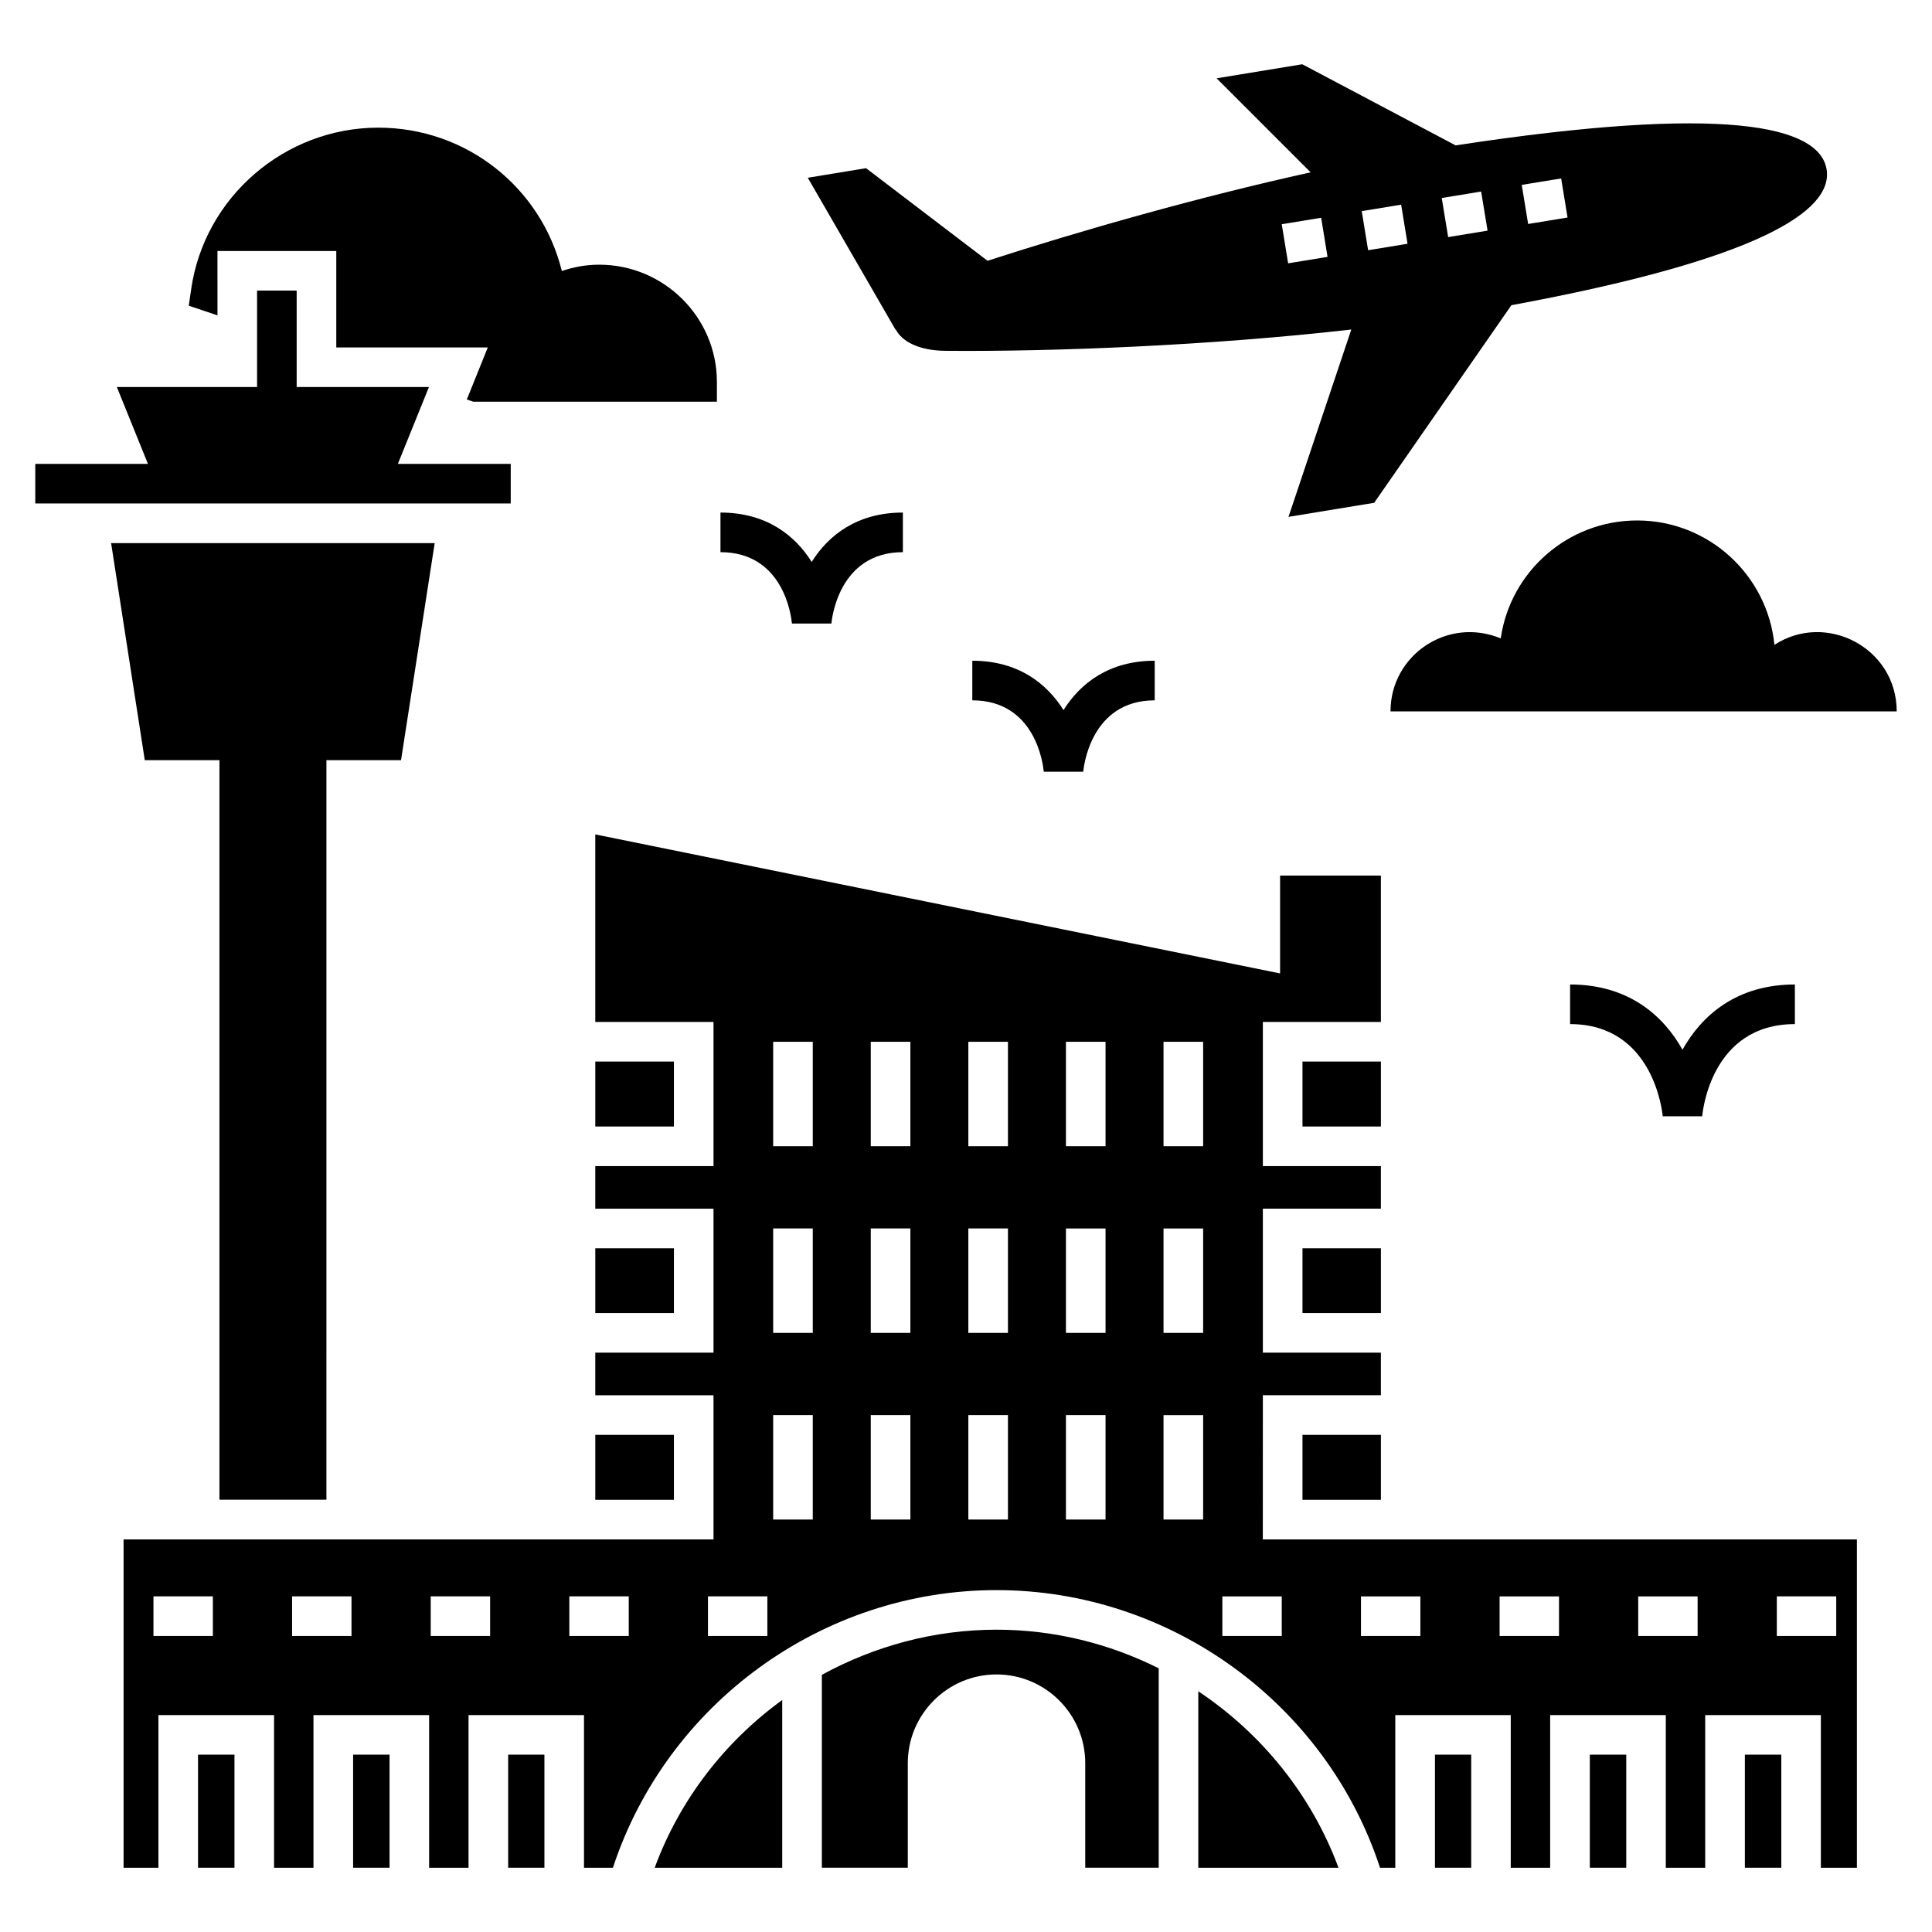 <?xml version="1.0" encoding="UTF-8"?>
<!-- Uploaded to: SVG Repo, www.svgrepo.com, Generator: SVG Repo Mixer Tools -->
<svg fill="#000000" width="800px" height="800px" version="1.1" viewBox="144 144 512 512" xmlns="http://www.w3.org/2000/svg">
 <g>
  <path d="m196.48 609h9.656v29.965h-9.656z"/>
  <path d="m237.58 609h9.656v29.965h-9.656z"/>
  <path d="m278.67 609h9.605v29.965h-9.605z"/>
  <path d="m301.76 425.32h20.836v17.215h-20.836z"/>
  <path d="m301.76 474.81h20.836v17.16h-20.836z"/>
  <path d="m301.76 524.25h20.836v17.215h-20.836z"/>
  <path d="m317.5 638.97h33.797v-44.449c-15.168 11.016-27.133 26.34-33.797 44.449z"/>
  <path d="m361.8 587.85v51.117h22.777v-27.711c0-12.961 10.547-23.512 23.512-23.512 12.961 0 23.512 10.547 23.512 23.512v27.711h19.469v-52.848c-13.121-6.559-27.711-10.234-42.98-10.234-16.531 0-32.383 4.356-46.289 11.965z"/>
  <path d="m461.56 592.21v46.762h37.156c-7.191-19.418-20.469-35.637-37.156-46.762z"/>
  <path d="m489.17 425.32h20.781v17.215h-20.781z"/>
  <path d="m489.17 474.81h20.781v17.16h-20.781z"/>
  <path d="m489.17 524.25h20.781v17.215h-20.781z"/>
  <path d="m524.28 609h9.605v29.965h-9.605z"/>
  <path d="m565.32 609h9.656v29.965h-9.656z"/>
  <path d="m606.41 609h9.656v29.965h-9.656z"/>
  <path d="m478.67 513.75h31.277v-11.285h-31.277v-38.152h31.277v-11.285h-31.277v-38.207h31.277v-38.781h-26.711v25.926l-181.48-36.84v49.699h31.332v38.207h-31.332v11.285h31.332v38.152h-31.332v11.285h31.332v38.207h-156.34v87.012h9.234v-40.461h30.648v40.461h10.445v-40.461h30.648v40.461h10.445v-40.461h30.598v40.461h7.66c14.328-43.508 55.473-73.578 101.65-73.578 46.184 0 87.379 30.07 101.65 73.578h4.039v-40.461h30.598v40.461h10.445v-40.461h30.648v40.461h10.445v-40.461h30.648v40.461h9.551v-87.012h-157.44zm-278.26 63.801h-15.742v-10.496h15.742zm36.738 0h-15.742v-10.496h15.742zm377.73-10.496h15.742v10.496h-15.742zm-340.99 10.496h-15.742v-10.496h15.742zm36.738 0h-15.742v-10.496h15.742zm36.734 0h-15.742v-10.496h15.742zm12.035-30.863h-10.496v-27.668h10.496zm0-49.465h-10.496v-27.668h10.496zm0-49.469h-10.496v-27.668h10.496zm25.863 98.934h-10.496v-27.668h10.496zm0-49.465h-10.496v-27.668h10.496zm0-49.469h-10.496v-27.668h10.496zm25.859 98.934h-10.496v-27.668h10.496zm0-49.465h-10.496v-27.668h10.496zm0-49.469h-10.496v-27.668h10.496zm25.863 98.934h-10.496v-27.668h10.496zm0-49.465h-10.496v-27.668h10.496zm0-49.469h-10.496v-27.668h10.496zm25.863 98.934h-10.496v-27.668h10.496zm0-49.465h-10.496v-27.668h10.496zm0-49.469h-10.496v-27.668h10.496zm115.3 119.3h15.742v10.496h-15.742zm-36.734 0h15.742v10.496h-15.742zm-36.738 0h15.742v10.496h-15.742zm-20.992 0v10.496h-15.742v-10.496z"/>
  <path d="m381.41 231.35c1.66 3.152 6.082 5.547 13.09 5.621 28.371 0.25 70.176-1.367 107.61-5.644l-16.645 49.645 22.707-3.723 36.359-52.367c64.941-11.996 85.371-24.809 83.535-35.996-1.906-11.629-27.102-17.242-98.309-6.356l-40.641-21.5-22.707 3.723 24.922 24.918c-29.723 6.555-61.008 15.461-85.629 23.438l-32.191-24.539-15.441 2.535 23.254 40.262zm176.31-40.062 1.695 10.359-10.445 1.711-1.695-10.359zm-21.203 3.473 1.703 10.359-10.441 1.715-1.703-10.359zm-21.199 3.481 1.695 10.359-10.445 1.711-1.695-10.359zm-21.199 3.473 1.695 10.359-10.445 1.711-1.695-10.359z"/>
  <path d="m614.24 314.89c-1.82-18.465-17.418-32.961-36.375-32.961-18.352 0-33.621 13.559-36.156 31.25-14.141-5.84-29.211 4.481-29.211 19.344h134.15c0-16.816-18.695-26.547-32.41-17.633z"/>
  <path d="m201.63 210.52h31.488v25.559h40.148l-5.562 13.801 1.73 0.578h64.551v-5.246c0-17.109-14.012-31.066-31.172-31.066-3.41 0-6.719 0.578-9.918 1.68-5.457-22.094-25.242-37.996-48.648-37.996-24.77 0-46.129 18.422-49.594 42.875l-0.629 4.305 7.609 2.57z"/>
  <path d="m560.09 404.9v10.496c22.133 0 24.465 23.453 24.555 24.434h10.461c0.082-0.996 2.258-24.434 24.555-24.434v-10.496c-15.465 0-24.699 8.207-29.785 17.289-5.086-9.082-14.32-17.289-29.785-17.289z"/>
  <path d="m353.87 309.25h10.461c0.062-0.77 1.746-18.918 18.941-18.918v-10.496c-12.176 0-19.754 6.047-24.168 13.078-4.418-7.031-11.996-13.078-24.172-13.078v10.496c16.742 0.004 18.766 17.004 18.938 18.918z"/>
  <path d="m401.67 319.1v10.496c16.746 0 18.766 17.004 18.941 18.918h10.461c0.062-0.77 1.746-18.918 18.941-18.918v-10.496c-12.176 0-19.754 6.047-24.172 13.078-4.422-7.035-11.996-13.078-24.172-13.078z"/>
  <path d="m279.35 266.93h-29.914l8.238-20.359h-35.055v-25.559h-10.496v25.559h-37.156l8.238 20.359h-29.859v10.496h126z"/>
  <path d="m259.2 287.93h-85.754l8.922 57.52h19.789v195.99h28.348l0.004-195.99h19.77z"/>
 </g>
</svg>